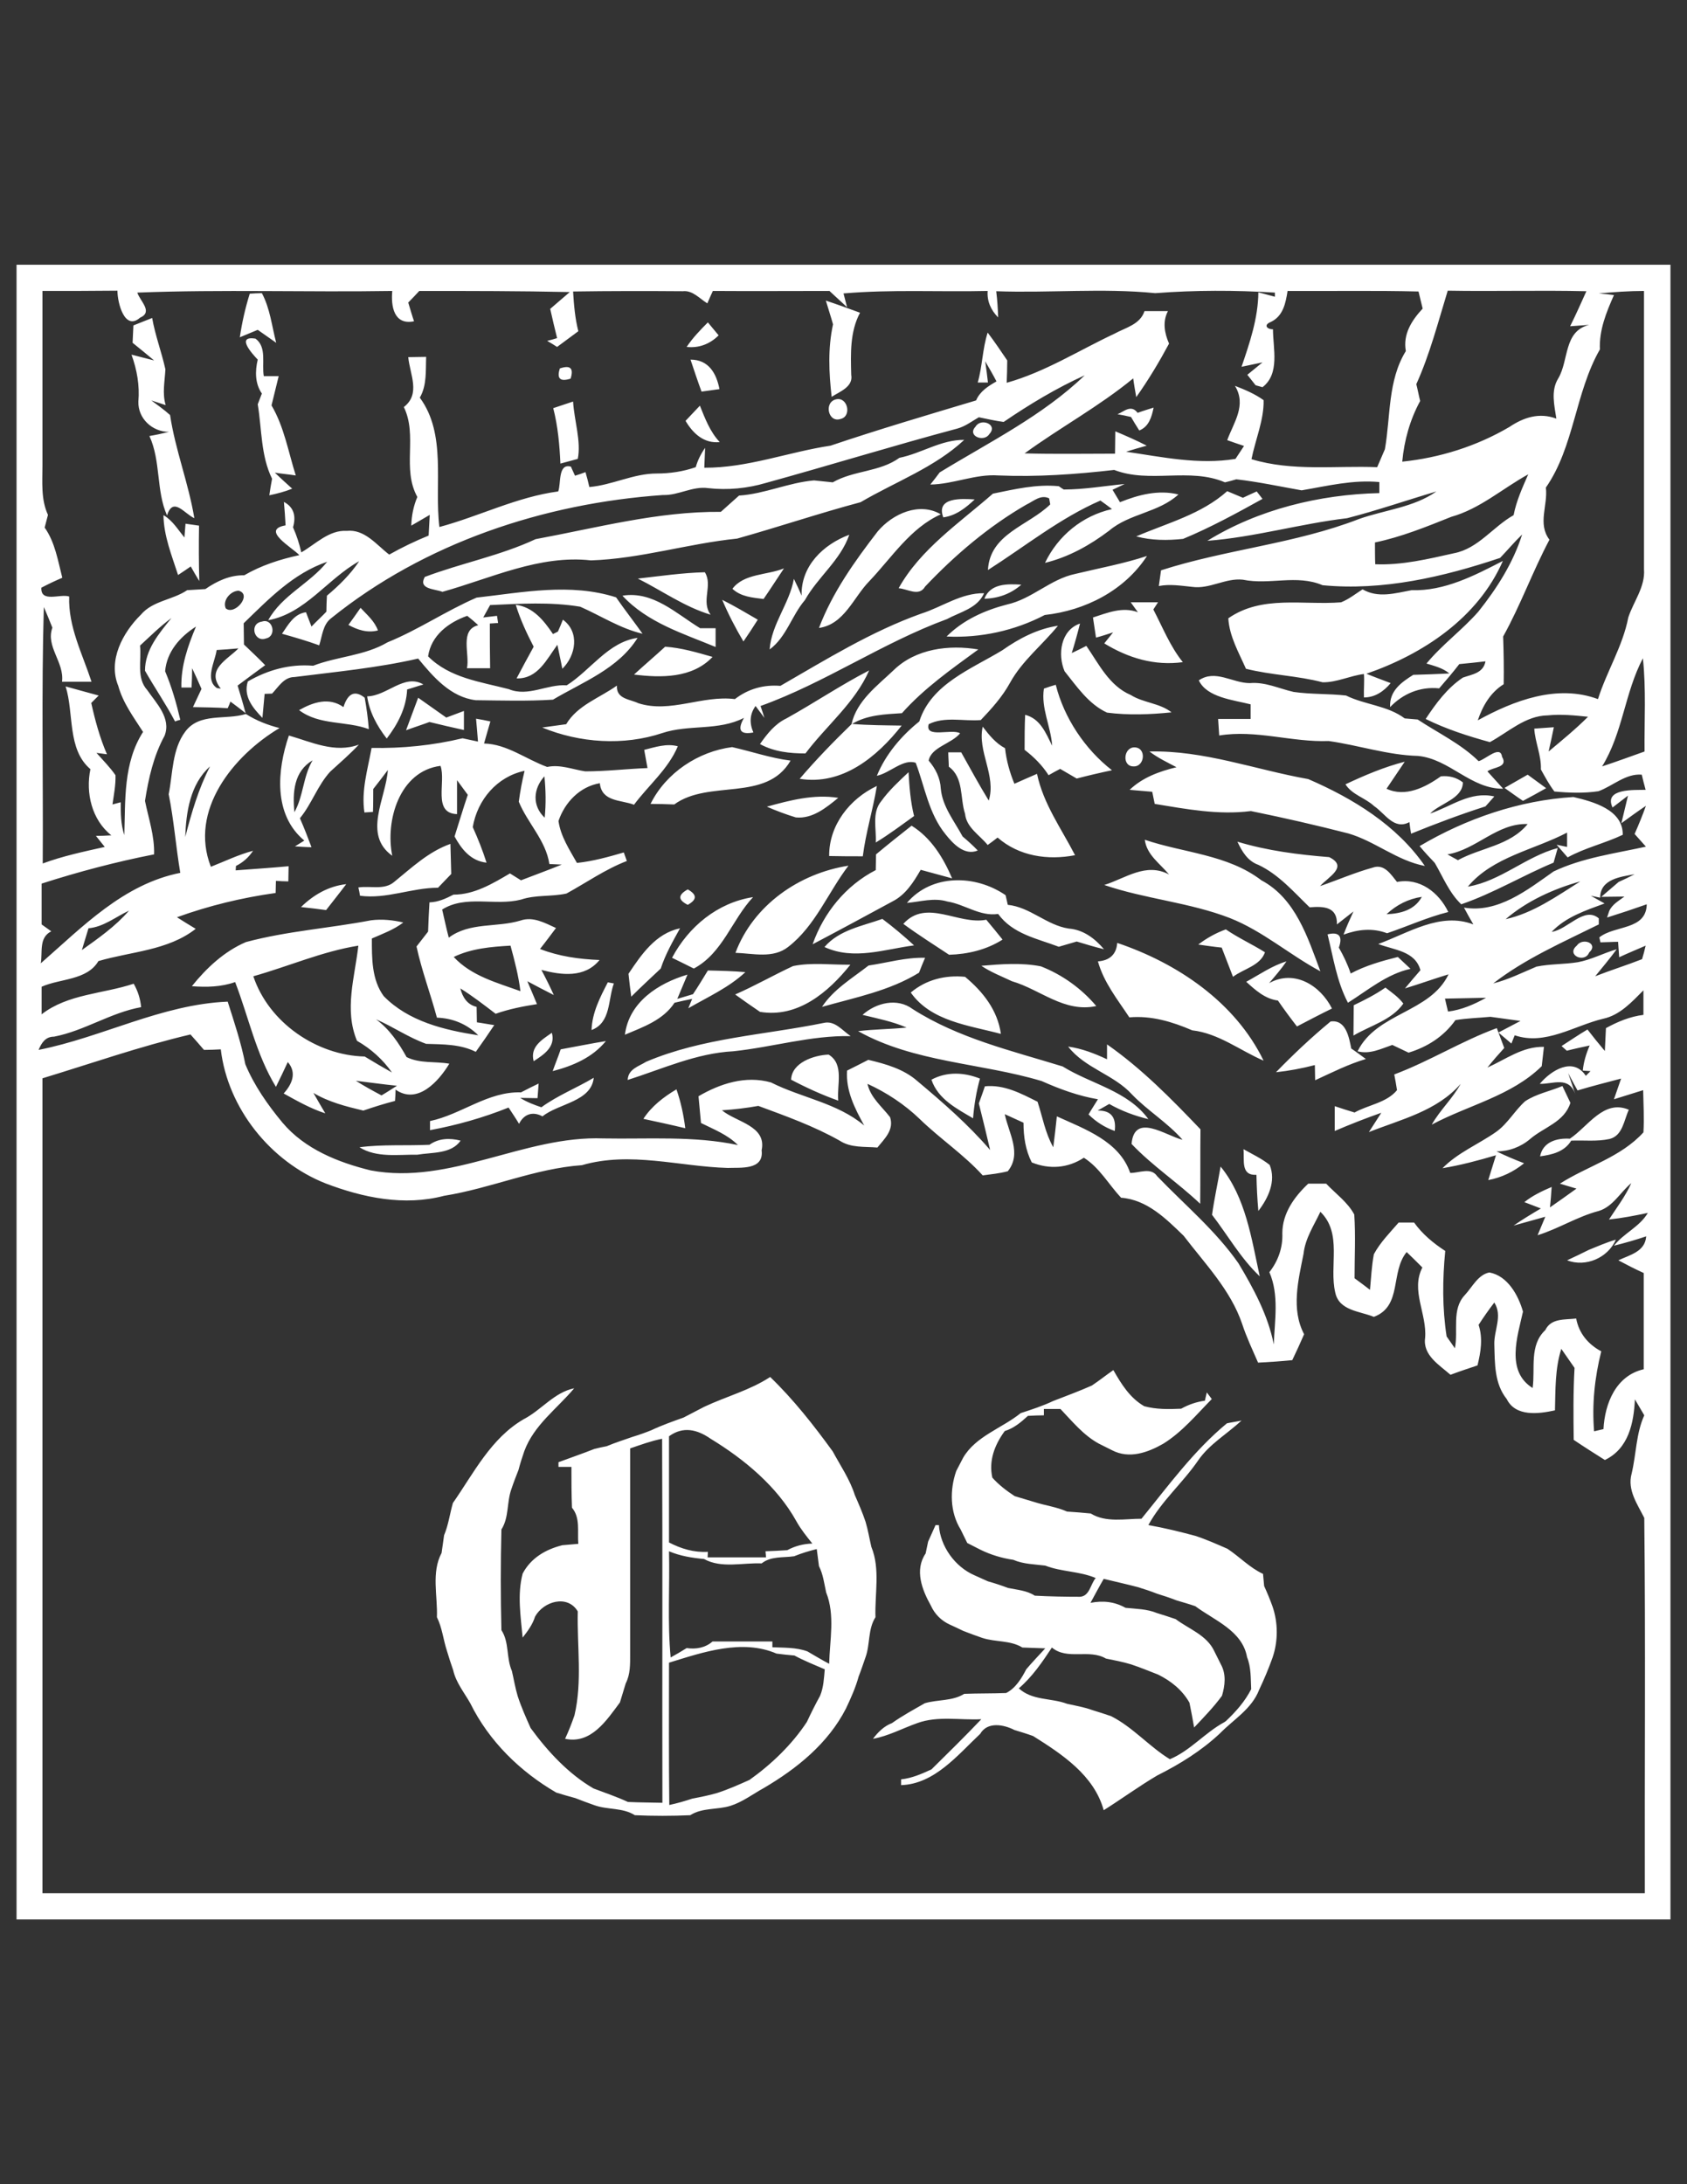 <?xml version="1.0" encoding="utf-8"?>
<!-- Generator: Adobe Illustrator 24.0.1, SVG Export Plug-In . SVG Version: 6.00 Build 0)  -->
<svg version="1.1" id="Layer_1" xmlns="http://www.w3.org/2000/svg" xmlns:xlink="http://www.w3.org/1999/xlink" x="0px" y="0px"
	 viewBox="0 0 612 792" style="enable-background:new 0 0 612 792;" xml:space="preserve">
<rect x="0" y="0" width="612" height="792" fill="#333333" stroke="none"/>
<style type="text/css">
	.st0{fill:#FFFFFF;}
</style>
<path class="st0" d="M6,96h600v600H6V96 M15.4,105.5c0,21.1,0,42.2,0,63.3c0,6-0.6,12.3,2,17.9c-0.3,1.1-0.9,3.4-1.2,4.6
	c3.8,5.4,4.8,12,6.4,18.2c-2.6,1.1-5.1,2.3-7.6,3.6c-0.3,5.6,6.9,2.1,10.1,3.2c-0.4,10.9,4.8,20.8,8.1,30.9c-3.6,0-7.1,0-10.7,0
	c0.9-7.1-6-12.7-3.5-19.6c-1-2.5-2-5-3.1-7.5c-0.9,31-0.2,62-0.4,93c7.3-2.7,14.9-4.3,22.5-6c-0.8-1-2.4-3-3.2-4
	c1.4,0,4.2-0.1,5.6-0.2c-7.1-5.6-9.4-15.4-7.6-24c-8.5-7.2-5.9-20.3-9-30c4,1.1,7.9,2.2,12,3.3c-0.7,0.7-2.1,2.1-2.7,2.7
	c1.4,6.3,3.1,12.6,5.7,18.6l-3.8-0.5c2.3,2.6,4.9,5.2,6.9,8.1c0.1,3.6-0.6,7.1-1.1,10.6c0.8-0.2,2.3-0.6,3-0.8c0,4,0,8,1.3,11.9
	c0.4-12.6-0.4-26.2,6.8-37.4c-3.4-5.3-7.3-10.5-9-16.7c-3.8-9.2,1.6-19.3,8.2-25.8c4.3-5.1,11.5-5.3,16.8-8.9
	c1.6-0.1,4.9-0.3,6.6-0.4c4.2-2.9,8.9-5.1,14.1-5c6.2-3.6,13-5.8,20-7.3c-2.6-2.8-14.2-9.2-5-10.8c-0.1-2.1-0.4-6.4-0.6-8.5
	c3.8,2,4.4,5.4,3.3,9.2c1.3,2.9,2.3,6,3,9.1c5.2-3,10.1-8.2,16.5-7.8c6.5-0.7,10.8,5.1,15.4,8.6c4.6-2.6,9.4-4.9,14.3-6.9
	c0.1-1.9,0.3-5.6,0.4-7.5c-1.7,1-5,2.9-6.7,3.9c0.1-3.6,0.8-7.1,2.2-10.4c-5.7-10.3,0.2-22.2-4.9-32.6c6.2-4.8,2.2-11.8,1.6-18.1
	c2.2,0,4.3-0.1,6.5-0.1c-0.2,5,0.3,10.3-2.3,14.8c9.8,13.3,5.2,31.3,7.1,46.9c14.5-3.9,28.1-10.9,43.1-12.9c1.1-2.7-0.2-10.3,4.6-9
	c0.4,0.8,1.1,2.5,1.5,3.3c1-0.3,2.8-0.9,3.8-1.3c0.4,1.3,1.1,4,1.4,5.4c8.3-0.7,16-4.9,24.4-4.9c4.8,0,9.6-0.7,14.2-2.3
	c0.7-2.5,1.9-4.9,3.4-7c-0.1,1.8-0.2,5.4-0.3,7.2c15.7,0.1,30.5-5.7,45.8-8c17.5-5.9,35.1-11.1,52.8-16.4c1.4-3.3,4.4-5.2,7.4-6.9
	c-1.3-2.5-2.7-4.9-4.1-7.3c0.3,1.9,0.8,5.8,1,7.7c-0.9,0-2.8,0-3.7,0c1.7-5.9,1.7-12.2,3.6-18.1c2.5,3.3,4.8,6.7,7.1,10.1
	c0,2-0.1,6.1-0.2,8.1c13.9-3.9,26.1-11.7,39.1-17.8c4-2.2,9.3-3.3,10.9-8.2c2.8,0,5.7,0,8.5,0c-2,3.8-1.3,7.9,0.4,11.8
	c-3.6,6.7-7.5,13.2-11.9,19.4c-0.3-1.7-0.9-5.1-1.1-6.8c-12.4,10.2-26.5,17.8-39.4,27.2c10.9,0.3,21.9,0.1,32.8,0.1
	c0-2,0.1-6.1,0.1-8.1c3.8,1.6,7.7,3.3,11.4,5.2c-1.9,0.5-5.6,1.6-7.5,2.2c13.1,1.9,26.3,4.8,39.7,2.6c0.8-1.2,2.3-3.5,3.1-4.7
	c-1.5-0.5-4.5-1.5-6.1-2.1c2.4-6.5,7.1-12.7,2.8-19.7c3.6,1.4,7.2,2.9,10.4,5.2c0.2,7-3,14.4-4.4,21.4c14.8,4.5,30.4,2.3,45.6,2.9
	c0.7-1.6,2.1-4.9,2.8-6.5c2.1-11.9,1-24.9,7.6-35.6c-1.1-6.1,2.1-11.1,6.1-15.4c-0.4-1.5-1.1-4.7-1.5-6.2
	c-15.8-0.4-31.7-0.1-47.5-0.2c-0.7,4.4-1.6,9.2-6.2,11.3c-2.5,1-1.4,2.6,0.9,2.6c0,6.9,2.6,16.1-3.8,21c-0.6-0.2-1.9-0.5-2.5-0.7
	l-3-3.8c1.4-1.1,4.1-3.4,5.5-4.5c-1.9,0.4-5.7,1.2-7.6,1.6c3-8.8,6-17.6,6.1-27c1.5,0.4,4.5,1.2,6,1.6l0-1.5
	c-14.5-0.9-29-0.9-43.4,0.2c-19.2-1.9-38.5,0-57.7-0.7c0.4,3.2,0.6,6.3,0.7,9.5c-2.6-2.6-4.1-5.9-3.8-9.6
	c-17.4,0.4-34.9-0.6-52.3,0.9l1.3,5c-1.6-1.5-4.8-4.4-6.4-5.9c-14.1,0-28.2,0.1-42.3,0c-0.5,1.1-1.5,3.3-2,4.5
	c-2.8-1.7-5.3-4.8-8.9-4.4c-13.3-0.1-26.5-0.1-39.8,0.1c0.3,4.9,0.7,9.7,1.9,14.4c-2.6,1.9-5.1,3.8-7.7,5.7
	c-0.9-0.6-2.7-1.7-3.6-2.2c0.9-0.2,2.7-0.7,3.6-1c-0.9-3.5-1.7-7.1-2.5-10.6c2.4-2.1,4.8-4.1,7.1-6.1c-18.2-0.4-36.4-0.4-54.6-0.4
	c-1.3,1.4-2.6,2.8-4,4.2c0.5,1.7,1.5,5.1,2.1,6.8c-7.4,1.5-8.4-5.6-7.9-11c-30.8,0.5-61.7-0.6-92.5,0.6c1.1,3.2,5.8,7,1,9.1
	c-5.6,4.9-8.2-5.4-8.2-9.8C33.4,105.5,24.4,105.5,15.4,105.5 M525.2,105.4c-3.5,11.4-6.5,23.1-11.4,33.9c0.4,1.5,1,4.6,1.4,6.1
	c-3.7,6.8-5.8,14.3-6.5,22c13.6-1.4,27-5.6,38.9-12.6c5.2-3.5,10.9-5.3,17-3c-0.7-4.8-2.1-10.1,0.7-14.6c3.9-6.6,1.9-17.1,11.2-19.4
	c-1.7,0.1-5.2,0.4-6.9,0.5c2.1-4.2,4-8.5,5.9-12.7C558.7,105.2,542,105.7,525.2,105.4 M580,106.4c1.4,0.1,4.1,0.4,5.5,0.6
	c-2.8,6.3-5.4,12.7-5.1,19.7c-9,15.7-9.3,35.3-19.6,50.1c0.8,6.4-3.1,13.1,1.3,18.9c-6.1,11.5-10.5,23.8-16.8,35.1
	c0.2,5.8,0.3,11.5,0.2,17.3c-4.8,3-7.6,7.8-9.4,13.1c13.1-7.2,28.8-13.2,43.6-7.7c3.2-10.1,9-19.2,11-29.6
	c1.9-5.8,6.2-11.1,5.7-17.5c0-33.7,0-67.3,0-100.9C591.1,105.5,585.5,105.9,580,106.4 M364.1,153c-3.1-0.4-6-1.1-9-1.7
	c-2.6,1.5-4.9,3.3-7.8,4.1c-23.2,6.2-46.2,13.3-69.4,19.7c-6.8,2-13.9,2.7-21,1.9c-5.7-0.8-10.8,2.7-16.4,2.5
	c-43.1,3-86.4,17.3-120.4,44.7c-3,2.3-3.2,6.4-4.3,9.8c-4.4-1.6-8.9-2.9-13.5-4.2c2.3-3.3,4.3-7.2,8.7-7.8c0.5,1.3,1.5,3.9,2,5.2
	c1.3-1.4,4.1-4,5.4-5.4c0-1.5,0.1-4.3,0.2-5.8c4.4-3.7,8.5-7.7,11.7-12.5c-11.5,6.4-19.5,18.9-33,21.4c5-9.1,15-13.2,21.4-21.2
	c-12.3,4.2-21.2,13.5-30.3,22.3c0,2.6,0.1,5.1,0.1,7.7c2.6,2.5,5.2,4.9,7.7,7.5c-3.4,2.5-6.7,4.9-10,7.4c1,3.3,2,6.6,2.9,10
	c-1.4-1.1-4.1-3.2-5.5-4.2c-0.2,0.6-0.7,1.8-1,2.4c-4.2-0.3-8.4-0.3-12.6-0.4c1-2.2,2.1-4.4,3.1-6.6c-1.1-2.5-2.2-5-3.4-7.5
	c0,1.8-0.1,5.3-0.2,7l-3.7,0c-0.2-7.7,2.3-15,5.3-22.1c-5.8,3.7-10.6,9.1-11.2,16.2c2.4,5.7,4.1,11.6,5.5,17.6
	c-0.5,0.1-1.4,0.4-1.9,0.6c-3.3-6.3-7.4-12.2-10.9-18.4c0-7.6,5.1-13.5,9.6-19.1c-4.1,3-7.7,6.6-11.4,10c0.6,5.3-1.4,11.7,2.6,16.1
	c3.3,4.8,8.8,10.2,6.3,16.6c-4,7.3-5.8,15.4-7.1,23.6c1.3,6.4,3.5,12.7,3.3,19.4c-13.8,2.7-27.4,6.3-40.8,10.6c0,4.9,0,9.9,0,14.8
	c0.9,0.6,2.6,1.9,3.5,2.5c-4.6,2.3-3.1,7.6-3.8,11.6c15.2-13.3,30-28.7,50.6-32.8c-1.6-9.5-2.3-19.1-4.2-28.5
	c1.5-7.5,1.2-16.3,6-22.7c5.2-7,14.6-4.1,22-6.4c3.8,2.4,7.9,4,12.2,5.1c-16.8,10-32.9,29.9-24.9,50.3c5.1-2,10-4.4,15.3-5.8
	c-1.6,2.4-3.6,4.2-6.2,5.5l-0.1,1.6c6.4-0.5,12.8-0.9,19.2-1.5l-0.1,5.5c-1.1,0-3.4-0.1-4.5-0.2c0,1.1-0.1,3.3-0.1,4.4
	c-12.2,1.7-24.2,4.6-35.8,8.8c1.7,1.1,5.1,3.2,6.8,4.2c-10.1,7.9-23.4,8.2-35.3,11.7c-4.1,7-13.9,6.3-20.6,9.3c0,3.3,0,6.7,0,10
	c9.5-7.4,22.3-7.4,33.4-11.1c1.5,2.6,2.4,5.4,2.7,8.5c-11.1,2-20.6,8.6-31.6,10.7c-3.1,0-4.5,2.2-5.6,4.8
	c23.2-4.6,44.6-16.5,68.6-17.5c2.4,7.5,4.9,15,6.4,22.7c3.2,7.7,8.1,14.7,13.5,21.2c8.1,9.6,20.2,14.4,32,17.3
	c29,5.4,55.6-12.7,84.4-11.6c16.3,0.3,32.7-1,48.8,2.4c-3.8-3.8-8.8-5.7-13.4-8c-0.3-3.3-0.6-6.5-0.9-9.7c7.9-4.6,17.1-7.6,26.3-5
	c11.1,5.6,24,7.4,33.8,15.6c-3.4-6.2-6.7-12.6-6.2-19.9c2.6-1.3,5.2-2.6,7.7-3.9c6.3,1.5,12.8,3.3,17.8,7.7
	c9.3,7.8,18.5,15.8,26.4,25c-1.3-5.6-2.7-11.3-4.1-16.9c0.6-1.6,1.7-4.7,2.2-6.2c7-0.7,13.1,2.6,19.1,5.6c1.8,5.5,2.8,11.4,5.7,16.5
	c0.5-3.7,0.9-7.5,1.3-11.2c10.1,4.6,22.7,9,26.6,20.5c3.2,0.1,7.5-2.2,9.8,1.2c10,10.4,21.2,19.7,29.5,31.6
	c5.5,9.2,10.7,18.8,12.8,29.4c0.3-8.7,2-17.9-1.6-26.2c3.2-4.1,4.9-8.9,4.7-14.1c0-7.2,4.3-13.2,9.4-18c1.6,0,4.9,0,6.5,0
	c3.4,3.6,7.8,6.7,10.2,11.2c0.5,7.7,0.1,15.4,0.1,23.1c1.9,1.4,3.8,2.8,5.6,4.2c0.4-4.3,0.6-8.6,1.4-12.9c2.3-4.3,5.8-7.8,9-11.5
	c1.4,0,4.2,0,5.6,0c3,4.2,7,7.5,11.3,10.3c-1,10.3-1.1,20.7,0.5,31c0.8,1.1,2.2,3.2,3,4.3c1.3-6.4-1.3-14.1,3.6-19.3
	c2.7-2.9,4.8-7.4,8.9-8.2c6.6,1.2,10.5,8.2,12.2,14.2c-2,9-6.3,21.6,3.5,27.7c1-7.1-1.3-15.5,4.6-21c2.1-4.4,7.1-3.7,11.2-4.2
	c1,5.4,4.4,9.4,9.1,11.9c-2.4,9.5-3.4,19.2-2.6,29c0.8-0.2,2.6-0.6,3.4-0.8c0.5-9.3,4.5-19.4,14.6-21.7c0-11.6,0-23.2,0-34.9
	c-3.1-1.4-6.2-3-9.2-4.6c4.2-2,9.7-3.1,10.1-8.7c-3.8,1.3-7.7,2.4-11.7,3.4c3.5-4.5,9.3-6.8,12.3-11.9c-4.7,1-9.4,1.9-14.1,2.4
	c2.8-4.3,6-8.5,8.1-13.2c-4,3.3-6.6,8.5-11.8,10.1c-7.7,2-14.5,6.4-22.2,8.8c0.7-1.7,2.1-5,2.8-6.7c-2.9,0.8-8.6,2.4-11.5,3.2
	c3.2-2.2,6.5-4.2,9.9-6.2c-1.5-0.6-4.5-1.7-6-2.3c3-2.4,6.4-4,9.9-5.5c-0.1,1.9-0.4,5.6-0.6,7.4c3.2-2.2,6.4-4.5,9.6-6.8
	c-1.5-0.4-4.5-1.4-6-1.8c10-6.4,22-9.5,30.3-18.6c0.3-5.1,0-10.2-0.1-15.3c-3.5,1.1-7.1,2.2-10.6,3.3c0.9-2.5,1.7-5,2.6-7.5
	c-5.3,1.4-10.5,2.7-15.8,4.3c-1.2-2.1-2.3-4.2-3.4-6.3l2.7,8c-2.3-7.2-8.3-3.9-13-4.1c4.1-4.9,12.1-9.9,16.7-2.9
	c0.4-0.4,1.3-1.3,1.7-1.7l-2.8-0.2c0.3-3.1,1.2-6.1,2.5-9.1c-2.8,0.6-5.6,1.2-8.3,1.9c-0.5-0.4-1.4-1.3-1.9-1.7c3.1-2,6.2-4.1,9.4-6
	c2,2.6,4.1,5.2,6.3,7.8c0.1-2.1,0.3-6.2,0.4-8.3c4.2-2.3,8.7-4.2,13.6-4.8c0-3,0-5.9,0-8.9c-4.2,4.2-8.5,9-14.6,10.3
	c-10.5,2.5-21,9.8-32.1,6l-1.2,3c-1.2-1-3.5-3-4.7-4c2.6-1.4,5.4-2.8,8-4.2c-3.6-0.5-7.2-1-10.9-1.5c-4.2,0.4-8.5,0.5-12.7,1.2
	c-4.2,5.9-10.1,9.7-17,11.8c-1.5-0.7-4.4-2.1-5.9-2.8c-4.1,1.4-8.2,3.5-12.6,2.3c7-14.1,26.3-13.9,33-27.9
	c-5.3,1.6-10.5,3.5-15.8,5.1c1.8-2.2,3.7-4.4,5.6-6.6c-1.9-7-9.6-7.3-15.3-9.5c11-4,22.5-11.7,34.5-7.1c-0.9-1.5-2.6-4.6-3.4-6.1
	c12.3,2.1,23-6.4,32.5-13.1c10.5-5,22.2-6.5,33.5-9c-1-1.1-3.1-3.5-4.1-4.6c1.5-3.4,2.9-6.8,4.1-10.2c-3,2-6,4.2-8.9,6.3
	c0.6-2.5,1.8-7.5,2.4-10c-1.4,1.1-4.2,3.2-5.6,4.3c-3.3-7,7.9-6.3,12-6.4c-0.4-1.4-1.1-4.1-1.4-5.5c-5.8-0.5-10.5,4.1-15.7,6
	c-5.3,0.8-10.7,0.6-16,0.1c-1.9-2.5-3.4-5.3-4.9-8c0.2-5.1-2.1-9.8-2.4-14.8c1.8-0.1,5.3-0.4,7.1-0.5c-0.6,2.9-1.2,5.8-1.9,8.8
	c4.9-4.1,9.8-8.1,14.3-12.6c-4.9-0.5-9.8-1-14.6-0.5c-8.1,0.1-14.2,6-21,9.7c-8-2.2-15.8-4.7-23.3-8.4c3.7-5.6,7.8-11.2,13.5-15
	c3.4-1.2,7.4-1.6,8.2-5.9c-3.2,0.4-6.4,0.7-9.5,1c-2.3,3-4.8,5.9-7.3,8.8c-6.9-0.7-13.1,1.9-17.8,6.8c-0.3-5.9,4.1-9,8.4-11.7
	c4.4-0.1,8.7-0.3,13.1-0.5c-2.4-2-5.4-2.7-8.3-3.6c5.6-6.8,12.9-12.1,18.8-18.8c6.7-8.4,12.6-17.6,15.9-28c-2.8,2.7-5.3,5.7-8,8.5
	c-20.6,6.9-42.5,12-64.4,9.9c-9.4-4-19.2,0-28.9-2c-6.3-0.7-12.1,3.5-18.4,2.6c-4-0.4-8.1-1.1-12.1-0.3c0.2-1.4,0.6-4.2,0.8-5.7
	c23.6-7.6,48.6-9.6,71.8-18.6c9.3-3.3,19.9-4.2,28.1-10c-10.8,3.2-21.5,6.9-32.4,9.7c-17,2-33.6,6.9-50.7,8.2
	c18.5-11.4,40.7-16.8,62.4-17.3v-4c-9.6-0.9-18.8,1.4-28.2,3c-7.9-1.4-15.8-3.1-23.7-4c-1,0.3-3.1,0.9-4.1,1.1
	c-12.9-5.5-27.3,0.5-40.2-4.5c-13.9,1.6-27.9,2.6-42,2c-8.4-0.6-16.3,3.2-24.7,3.3c0.9-1.1,2.6-3.3,3.4-4.4
	c18-11,37.3-20.5,52.6-35.2C383.3,140.7,373.5,146.6,364.1,153 M526.5,187.4c-9,3.6-18.1,7.3-27.7,9.3c0,2,0,5.9,0.1,7.9
	c9.7,0.4,19.2-1.9,28.6-4c8.8-1.7,14.1-9.6,21.6-13.8c1-5.2,3.2-10,5.3-14.8C545.1,177.1,536.9,184.5,526.5,187.4 M86.6,214.2
	c-2.9,0-6,3.5-4.7,6.4C85.1,223.3,91.6,215.6,86.6,214.2 M78.6,235.7c-0.6,4.3-4.4,10.7,0.1,13.8l1.4,0.2c-5.6-7,2.6-10.6,6.4-14.6
	C84.6,235.3,80.6,235.6,78.6,235.7 M596,238.7c-6.6,12.5-7.3,27.1-14.8,39.2c5.2-1.7,10.3-3.6,15.4-5.4
	C596.5,261.2,597.2,249.9,596,238.7 M67.2,303.5c2.3-8.8,4.8-17.5,9-25.6C69,284.3,67.5,294.5,67.2,303.5 M580.5,325.5l-3.4-0.7
	c1.7,0.9,3.3,1.9,5,2.8c-6.8,2.5-14.1,4.9-19.2,10.3c5.8-0.8,11.8-9.4,17.1-4.9c0,0.5,0,1.6,0,2.2c-13.1,6.5-26.7,12.4-38.3,21.4
	c5.5-1.4,10.5-3.9,15.7-6.1c4.9-1,10-0.8,15-1.6c4.9-0.9,9.3-3.3,14.1-4.7c-2.5,3.4-5.2,6.6-7.8,9.8c5.6-2.2,11.4-4,17-6.2
	c0.5-1.6,0.9-3.2,1.3-4.9c-3.2,1.4-6.4,2.7-9.6,4.2c-0.1-1.4-0.3-4.2-0.4-5.6c-1.6,0-4.9,0.2-6.4,0.2c-0.1-0.4-0.3-1.4-0.4-1.8
	c5.6-4.5,17-2.5,17.2-12c-4.8,1.7-9.6,3.3-14.4,4.8l0.8-2.4c1.1-2.4,3.5-3.7,5.5-5.2l-8.4,0.1c1.6-1.4,4.8-4.1,6.3-5.4
	c2-0.9,3.9-1.8,5.8-2.8C588.1,317.9,580.5,318.7,580.5,325.5 M546.2,333.3c10-2.2,18.5-8.3,27.1-13.7
	C563.6,322.3,553.9,326.7,546.2,333.3 M32.1,336.6c-0.8,2.6-1.6,5.3-2.4,7.9c6-4.3,12.2-8.6,17.1-14.3
	C41.9,332.5,37.6,336.1,32.1,336.6 M524.2,362.1c0.3,1.2,0.8,3.6,1.1,4.7c4.9-0.6,9.5-2.6,13.8-5C534.1,361.9,529.1,362,524.2,362.1
	 M15.4,391c0,98.5,0,197,0,295.5c193.8,0,387.5,0,581.3,0c-0.1-45.4,0.3-90.7-0.2-136.1c-2.5-5-6.2-10.1-4.6-16
	c1.7-7.1,1.6-14.6,4.6-21.2c-1.1-1.9-2.3-3.9-3.4-5.8c-0.4,8.6-2.3,17.9-10.9,22c-3.8-2.4-7.6-4.8-11.3-7.3
	c-0.1-8.7-0.2-17.4,0.3-26.1c-1.6-2.3-3.2-4.6-4.8-6.9c-2.3,7.2-2.1,14.8-2.3,22.3c-5.9,1.3-14.3,2.4-17.5-4.1
	c-4.5-5.6-4.3-12.9-4.5-19.7c-0.2-5.2,3.1-10.4,0-15.3c-2,2.6-3.9,5.3-5.7,8.1c1.6,4.9,0.8,9.8-0.4,14.7c-3.3,1.1-6.6,2.2-9.8,3.4
	c-4.1-3.6-10.1-7.1-9.2-13.4c0.7-8.7-5.3-17.2-1-25.5c-1.9-1.9-3.8-3.8-5.7-5.6c-6,7.3-1.5,19.6-11.9,23.5c-5.1-2.1-12.6-2.2-14-8.8
	c-2.3-9.7,2.7-21.4-5.4-29.3c-2.3,4.9-5.5,9.6-6.1,15.2c-1.9,9.6-4.6,20.1,0.2,29.2c-1.4,3.2-2.8,6.3-4.3,9.4
	c-4.1,0.4-8.3,0.7-12.4,0.9c-2-4.6-4.2-9.2-5.8-14.1c-4.2-12.3-13.5-21.8-21.2-31.9c-6.4-6.2-13.3-13.1-22.7-13.8
	c-4.5-4.8-7.8-10.9-13.5-14.5c-5.8,3.8-12.5,4.3-18.9,1.7c-2.3-4.5-3-9.4-3-14.4c-2.3-1-4.5-2.1-6.8-3.1c1.4,6.8,6.3,14.3,1.1,20.7
	c-3,0.8-6.1,1.1-9.1,1.5c-6.9-7.6-15.5-13.3-22.8-20.4c-5.5-5.3-12-9.6-19-12.8c1.1,5,5.2,8.2,8.2,12.1c1.5,4.6-2,7.8-4.6,11
	c-4.6-0.4-9.6,0.2-13.7-2.5c-9.4-5.3-19.5-8.9-29.5-12.6c-4.4,0.8-8.8,1.3-13.2,1.6c5.2,4.3,16.3,5.6,14.4,14.5
	c0.9,7.3-7.7,6.2-12.3,6.4c-17.6-0.5-35.3-6.1-52.9-1c-17.1,1.2-33,8.4-50,11.1c-14.4,3.8-29.4,0.7-43-4.5
	c-20-7.9-35.5-27.3-38-48.6c-1.5,0.1-4.5,0.2-6.1,0.2c-1.6-1.9-3.3-3.8-4.9-5.6C50.8,379.4,33.2,385.6,15.4,391 M90.6,106.5
	c1.1-0.1,3.3-0.2,4.4-0.2c3,5.6,3.6,11.9,5.2,18c-1.7-1.2-5-3.5-6.7-4.7c-2.2,0.9-4.3,1.8-6.5,2.7C87.8,116.9,89,111.6,90.6,106.5
	 M299.6,109c4.2,1.4,8.3,2.9,12.4,4.4c-3.7,6.9-3.4,14.9-3.2,22.5c0.8,4.4-4.2,6.1-7.1,8c-1-8.8-1.4-17.6,0.5-26.3
	C301.6,115.4,300.2,111.1,299.6,109 M48.4,118c1.7-0.7,5.1-2,6.8-2.7c1.1,6.3,3.4,12.3,4.8,18.6c-0.2,4.3-1.2,8.7,0.1,13
	c-1.3-0.4-3.9-1.3-5.2-1.7c2.3,1.7,4.7,3.4,6.8,5.3c1.9,12.7,6.7,24.7,8.8,37.4c-3.6-1.6-7.7-8-9.9-1c-4-8.9-2.2-19.7-6.4-28.8
	c2.4-0.4,4.7-0.9,7.1-1.5c-6.1,0-11.3-4.9-11.1-11c0.5-5.8-0.5-11.5-2.5-17c2.7,0.7,5.4,1.4,8.2,2.1c-2.6-2.2-5.2-4.3-7.8-6.4
	C48.2,122.6,48.3,119.5,48.4,118 M249.1,125.8c2.2-3.3,4.9-6.1,7.7-8.9c1.3,1.6,2.6,3.1,3.9,4.7
	C257.6,124.7,253.6,126.3,249.1,125.8 M93.5,130.4c-1.8-1.9-8.2-8.8-0.8-7.6c4.2,3.1,2.2,9.1,3,13.6c1.4,0,4,0,5.4,0
	c-0.9,3.5-1.7,7.1-2.6,10.6c4.6,7.8,6.1,16.9,8.8,25.4c-1.9-0.3-5.7-0.7-7.6-1c1.6,1.5,4.7,4.4,6.3,5.8c-2.7,1.1-5.5,1.8-8.3,2.4
	c0.2-1.5,0.7-4.5,1-6c-4.1-8.3-3.7-18-5.2-27c0.4-1,1.1-2.9,1.5-3.9C92.5,139.1,92.5,134.6,93.5,130.4 M250.5,130.4
	c6.6,0,9.4,5,10.5,10.7c-1.6,0.2-4.9,0.7-6.5,0.9C253.1,138.2,251.8,134.3,250.5,130.4 M203.1,133.6c3.8-1.3,5.1-0.1,3.9,3.7
	C203.2,138.5,201.9,137.3,203.1,133.6 M200.7,148c2.4-0.8,4.8-1.6,7.2-2.4c0.4,6.8,3,14.5,1.7,20.8c-1.6,0.4-4.7,1.3-6.3,1.7
	C203,161.4,202.4,154.6,200.7,148 M305,151.9c-4.6,1.6-6.2-6.1-1.7-7.1C307.5,143.8,309.1,150.9,305,151.9 M248.7,152.6
	c1.7-1.8,3.5-3.7,5.2-5.5c1.9,4.7,3.7,9.5,7.2,13.2C255.4,160.9,251.4,157.2,248.7,152.6 M405.4,150.2c2.3-0.9,4.9-3.7,7.3-0.5
	c1.9-0.7,3.9-1.3,5.8-1.9c-0.7,3.4-1.7,6.9-5.2,8.3c-0.8-1.2-2.3-3.7-3-4.9C409.1,150.9,406.7,150.4,405.4,150.2 M353.9,154.7
	c1.9-3.3,8.3-0.8,5,2.7C357,160.5,350.7,158.1,353.9,154.7 M326.3,166c8-1.6,15.1-6.6,23.5-6.5c-10.7,10-25,15.2-37.6,22.6
	c-15,4-29.8,9-44.8,13.2c-17.8,1.8-35,7.3-53,7.9c-18.7-2.1-36.3,6.5-53.9,11.4c-2.8-1.1-8.9-0.9-6.4-5.4c13.2-5,27.4-7.7,40.2-13.7
	c22.2-4.1,44.4-10.1,67.2-9.9c2.2-2,4.4-3.9,6.6-5.9c9.3-0.6,17.9-4.7,27.2-5.5c2.3,0.2,4.5,0.5,6.8,0.7
	C309.8,170.5,319.1,171.2,326.3,166 M360.2,179c7.9-1.6,15.7-3.5,23.9-2.7c0.4,0.3,1.3,0.9,1.8,1.2c7.4,0,14.8-1.3,22.1-2l-4.4,2.1
	c0.9,1.5,1.8,3,2.7,4.5c6.7-2.7,14-4.6,21.2-2.8c-7.2,6.6-17.8,6.9-25.1,13.1c-7,5.3-14.7,9.6-23.3,11.7
	c4.7-9.8,13.5-17.1,24.3-19.5c-1.4-1.1-2.8-2.1-4.2-3.1c-14.7,6.4-27.3,16.6-40.8,25.2c0.7-13.2,14.6-16,22.6-23.8
	c-0.1-0.6-0.3-1.7-0.4-2.2c-3.1-1.5-5.7,1.1-8.3,2.3c-13.7,7.9-25.9,18.3-36.7,29.7c-2.2,3.8-6.4,0.8-9.6,0.6
	C333.9,199.1,348.1,189.6,360.2,179 M445.2,178.1c1.9,0.8,3.8,1.6,5.7,2.4c1.2-0.6,3.7-1.7,5-2.3c0.5,0.7,1.6,2,2.1,2.7
	c-9.4,5.2-18.9,10.4-28.8,14.5c-5.6,0.6-11.5,0.6-17-0.9C423.6,189.6,435.8,186.5,445.2,178.1 M342.2,187.6
	c-2.8-7.4,6.8-6.8,11.4-6.5C350.4,184.1,346.8,187,342.2,187.6 M318.4,192.7c5.4-6.4,15.1-10.8,22.9-6.2
	c-11,4.9-17.8,15.7-25.9,24.2c-5.8,5.9-9.1,15.7-18.3,17C302,214.8,310,203.6,318.4,192.7 M59.3,186.8c3.3,1.9,5.3,5.3,7.6,8.1
	c0.1-1.2,0.3-3.7,0.4-5c1.2,0.2,3.7,0.5,4.9,0.7c-0.1,6.7-0.1,13.4,0.1,20.1c-1.1-1.8-2.1-3.5-3.1-5.3c-1.1,0.8-3.4,2.3-4.6,3.1
	C62.3,201.4,59.4,194.3,59.3,186.8 M290.8,216c-0.3-10.8,7.9-18.6,17.3-22.1c-3.2,9.3-11.4,15.3-16.1,23.7
	c-4.8,5.6-6.7,13.4-12.8,17.9c0.7-9.3,7.2-16.6,8.8-25.6C288.8,211.5,290.2,214.5,290.8,216 M390.1,208.1c8.7-2.1,17.5-3.7,26-6.5
	c-8.2,12.6-22.5,19.8-37.1,21.4c-10.9,5.7-23.3,8.4-35.6,7.8c6-6,13.8-9.5,21.9-11.6C374.4,217.2,381,210,390.1,208.1 M265.7,213.5
	c4.2-5.6,12.6-4.9,18.7-7.4c-2.5,3.7-4.9,7.5-7.4,11.1C273,216.7,268.8,216.4,265.7,213.5 M512.1,214c11.9,0.4,22.8-5.3,33.1-10.6
	c-9,20.6-28.9,33.8-49.5,40.9c2.9,1.2,5.9,2.3,8.8,3.4c-2.5,3-5.7,5.2-9.7,5.2c-0.1-2.9,0.2-5.7,0-8.5c-5,0.6-9.9,3.1-15,3
	c-9.1-2.4-18.7-2.6-27.8-4.9c-2.6-5.9-6-11.7-6.4-18.3c12.2-8.5,27.1-4.7,40.9-5.8c2.8-1.1,5.3-3.1,7.8-4.7
	C500,217,506.1,215.1,512.1,214 M231.4,209.8c8.1-0.9,16.1-2.1,24.3-2.3c3,4.8-1.5,10.5,2.1,15.4C248.2,220,240.2,214.2,231.4,209.8
	 M357.1,217.1c2.2-5.6,8.4-5.4,13.4-5.1C366.8,215.3,362.1,217,357.1,217.1 M172.9,216.7c16.8-1.9,34-5.4,50.6-0.1
	c3.1,4.5,6.5,8.8,9.6,13.2c-8.1-1.9-15.1-6.5-22.6-9.8c-10.8-1.8-21.8-1.1-32.7-0.6c-0.6,1.1-1.9,3.4-2.5,4.5l5-0.6
	c0.1,0.6,0.3,1.9,0.4,2.6l-3,0.2c0,5.4,0,10.8,0.1,16.2c-2.8,0-5.6,0-8.4,0c1.1-5.1-2.8-13.9,4.1-15.6c-1.3-1.2-2.6-2.3-4-3.4
	c-6.8,2.4-13.1,7.1-14.2,14.7c7.9,7.9,19,9.2,29.3,11.9c7,2.9,13.9-1.9,21-1.4c8.7-5.5,15-15.7,25.7-17.2c-7,11.2-19.9,16-30.7,22.4
	c-9.3,0.6-18.7,0.3-28,0.2c-9.1-1.1-15.4-8.4-20.9-15.1c-14.8,3.4-29.9,4.8-44.9,6.7c-3.8,0-5.8,3.6-8.1,6c-0.7,0-2,0.1-2.7,0.1
	c-0.2,2.2-0.6,6.5-0.8,8.7c-3.5-3.6-7-7.8-5.3-13.2c7.3-4.2,15.2-6.4,23.7-5.7c8.8-3.4,18.7-3.6,27-8.5
	C151.7,228.4,161.8,221.5,172.9,216.7 M225.8,216c11.1-1.8,19.5,6.5,28.2,11.8c1.4,0,4.2,0,5.6,0c0,1.7,0,5.1,0,6.8
	C247.8,229.7,234.9,225.8,225.8,216 M334.2,222.5c7.6-2.4,14.4-7.5,22.8-7.4c-2.4,5.5-8.7,6.8-13.5,9.4
	c-23.4,8.6-44.2,23.1-67.6,31.5c0.4,1.1,1.1,3.3,1.4,4.3c-0.8-1.1-2.4-3.2-3.2-4.3c-2.1,2.9-2.3,6.1-0.8,9.6
	c-4.2,0.8-6.2-0.4-3.4-5.3c-9.3,4.8-19.9,2.3-29.6,5.5c-14.1,4.7-30,3.6-43.6-2c2.2-0.3,6.6-0.9,8.7-1.2c4.1-6.9,12.1-9.5,18.4-14
	c-0.3,4.9,4.7,4.9,7.8,6.4c11.6,3.7,23.2-3,35-1.5c4.8-3.7,10.4-5.3,16.5-4.8C299.6,239.2,316,229,334.2,222.5 M262,217.5
	c4.4,2.2,8.6,4.7,12.9,7.2c-1.7,2.7-3.4,5.3-5.2,7.9C266.8,227.7,264.2,222.7,262,217.5 M410.2,218.4c3.3,0,6.6,0,9.9,0
	c-0.4,0.7-1.3,1.9-1.7,2.6c3.4,6.5,6.1,13.4,10.7,19.1c-10.3,1.4-19.8-1.5-28.5-6.8c0.8-1,2.4-3,3.2-4c-1.5,0.5-4.6,1.5-6.2,1.9
	c-0.4-2.4-0.7-4.9-1.1-7.3c5.3-1.7,10.7-4,16.3-1.9L410.2,218.4 M130.8,220.4c2.3,2.5,5.1,4.8,6.3,8.2c-3.8,1-7.4-0.2-10.7-2
	C127.5,225.1,129.7,222,130.8,220.4 M187.1,219.3c6.3,0.8,10.2,5.7,13.5,10.6c0.5-0.2,1.4-0.7,1.8-0.9c0.5-1.1,1.4-3.2,1.8-4.3
	c6.2,4.5,4.7,13-0.2,17.8c-0.4-2.2-1.4-6.6-1.8-8.7c-3.9,5.3-7.1,12.4-14.8,12.2c2-3.8,4.1-7.7,6.2-11.5
	C191,229.5,188.7,224.5,187.1,219.3 M95,225.4c4-1.4,5.5,5.3,1.5,6.1C92.2,233.1,90.3,226.1,95,225.4 M363.6,235.8
	c6.1-4.3,12.8-7.8,20.2-8.9c-5.7,7-13,12.7-17.4,20.7c-2.8,5.1-6.7,9.4-10.6,13.5c-6.3,0.5-13.1-1.4-18.9,1.5
	c-1.5,5.3,8.4,1.5,11.4,3.3c-3.1,3.8-10.5,5-11.4,9.9c2.5,2.9,4.2,6.3,4.4,10.2c0.6,6.5,4.9,11.7,7.9,17.3c1.9,1.6,3.8,3.3,5.5,5.1
	c-4.8,2-9-2.5-11.7-5.9c-6.1-7.5-7.5-17.2-10.8-25.9c-4.5-1.6-9.5,3.8-14.1,4.7c3.2-7.8,8.9-14.5,15.4-19.7
	C337.8,248,352.4,242.6,363.6,235.8 M386.2,243.4c-2.6-6.1-1.4-14.9,5.6-17.3c-0.9,3.6-1.9,7.2-3,10.7c1.3-0.6,4-1.9,5.3-2.6
	c4.5,6.5,8.3,14.5,16.1,17.8c4.6,2.9,10.5,2.9,14.8,6.3c-7.7,0.8-15.7,1.1-23.4,0.1C394.9,255.3,390.7,249,386.2,243.4 M241.3,234.5
	c5.9,0.4,11.6,2.1,17.2,3.7c-7.4,7.8-18.7,7.6-28.5,6.4C233.7,241.2,237.6,237.9,241.3,234.5 M324.2,243c8-7.8,20.1-9.3,30.7-7.5
	c-9.7,7.1-19.6,14-27.7,23.1c-6.2,0.4-12.6,0.6-18.1,3.9c6,0.5,12,0.5,18,0.6c-8.9,11.3-21.5,21.8-37,19.3
	c5.9-6.9,12.3-13.5,18.8-19.8C310.8,254.1,318.2,248.7,324.2,243 M285.3,260.5c10.1-5.6,19.7-12.1,30-17.4
	c-5.1,11.7-15.5,20-23.1,30.1c-5.7,0-11.4-0.6-16.5-3.4C278.3,266.1,281.1,262.5,285.3,260.5 M133.2,252.5
	c7.2-0.1,13.5-8.4,20.4-4.3c-1.5,0.4-4.4,1.4-5.9,1.8c-0.3,6.7-3.4,12.6-7.4,17.8C136.8,263.3,134,258.2,133.2,252.5 M434.9,246.7
	c6-4.1,12.2,1,18.5,1c5.6-0.5,10.6,2,15.9,3.2c6.3,0.9,12.7,0.6,19,1.3c6.9,3.4,15,3.6,21.3,8.3c1.2,0.1,3.6,0.3,4.7,0.4
	c7.4,4.9,15.7,8.8,22.1,15.1c2.5-0.6,7.9-6,8.5-1.6c2.4,4-3.3,3.7-5.3,5.3c1.9,2.1,3.8,4.2,5.7,6.3c-11.8,0.1-19.4-10.8-30.9-11.9
	c-11.1-0.3-21.6-3.9-32.4-5.4c-13.3,0.5-26.4-4.2-39.7-2c-0.1-1.5-0.3-4.5-0.4-6c3.9,0,7.9,0,11.8,0c0-1.3,0-4,0-5.3
	C447.4,253.8,437.8,252.9,434.9,246.7 M378.7,249.7c1.1-0.4,3.2-1.1,4.3-1.4c3,12,10.6,23.4,20.4,31c-4.3,0.9-8.6,1.9-12.8,3
	c-1.5-0.9-4.5-2.6-6-3.5c-1.4,0.7-2.8,1.5-4.2,2.3c-2.3-3.6-5.3-6.6-8.7-9.2c0-4.2,0-8.5,0.2-12.7c5.5,1.4,7.5,6.6,9.8,11.2
	C381.2,263.3,377.6,256.8,378.7,249.7 M124.6,256.4c1.6-5.1,4.2-6.2,7.7-3.4c0.7,3.8,1.2,7.6,1.5,11.4c-8.3-3.1-17.9-1.3-25.3-6.9
	C113.6,254.6,119.4,252.7,124.6,256.4 M147.3,264.8c1.5-3.9,2.9-7.9,4.4-11.8c3.4,2.4,6.8,4.8,10.2,7.2c2.2-0.8,4.3-1.6,6.4-2.4
	c0,1.7,0,5.2,0,6.9c-4.2-0.9-8.4-1.9-12.5-2.9C153.7,262.6,149.4,264,147.3,264.8 M172.7,260.6c1.7,0.3,3.5,0.6,5.2,1
	c-0.8,2.6-1.5,5.3-2.3,8c8.3,0.2,15.2,5.7,22.9,8.5c4.7-1,9.2,0.9,13.8,1.6c7.5,0,15-0.9,22.6-1.2c-0.3-1.7-0.9-5-1.2-6.6
	c4-1,8.1-2.4,12.2-1.3c-3.5,8.3-10.6,14.1-15.9,21.2c-4.7-1.8-11.7-1-12.4-7.8c-7.2,1.2-12.7,6.9-15,13.7c0.8,5.6,4,10.4,6.7,15.2
	c5.8-0.6,11.5-2.2,17-3.8c0.3,0.8,0.8,2.3,1.1,3.1c-7.8,3-14.6,7.8-21.9,11.8c-5.4,1.2-11.2,0.4-16.5,2.2c-9.4,2.4-20-1.8-28.6,3.6
	c0.8,3.4,1.5,6.8,2.4,10.2c7.6-5.7,17.4-3.6,26-6.2c4.6-1.6,8.9,0.9,12.9,2.7c-1.9,2.5-3.8,5.1-5.8,7.6c6.9,2.7,14.2,3.7,21.6,4
	c-5.4,6.6-13.8,5.5-21.1,3.6c1.6,3,3.1,6,4.5,9.1c-3.2-1.6-6.4-3.3-9.6-5c1.2,2.7,2.3,5.5,3.5,8.3c-5.1,0.8-10.2,1.8-15,3.5
	c-4.2-3.2-8.3-6.4-12.8-9.2c0.8,3.2,2.5,5.9,5.9,6.7c0,1.4,0.1,4.2,0.1,5.6c1.6,0.2,4.7,0.8,6.3,1c-2.2,3.3-4.4,6.5-6.7,9.7
	c-5.6-2.8-11.8-2.7-18-2.9c-6.4-2.3-12-6.2-18.2-8.9c4.9,3.6,8.2,8.5,11.1,13.7c4.8,2.4,10.4,1.5,15.5,2.4
	c-3.8,6.3-11.5,15-19.5,9.4c0,1-0.1,3-0.2,4.1c-3.9,1-7.7,2.2-11.5,3.5c-6.3-1.5-12.6-3.1-18.1-6.4c1.1,1.9,3.2,5.6,4.3,7.4
	c-5.3-1.7-10.2-4.5-15.1-7.2c3-3.3,4.9-7.5,1.5-11.4c-1.4,3-2.8,6-4.3,9c-7.2-11.8-9.9-25.3-14.8-38c-5.1,1.8-10.4,1.9-15.7,1.5
	c5.3-6.6,11.7-12.6,19.6-16c14.9-4,30.3-5,45.4-7.9c3.9-0.5,7.9-0.1,11.7,0.8c-3.4,2.6-7.5,4.1-11.4,5.8c0,7.1-0.1,14.9,4.3,20.9
	c9,9.2,22,12.3,34.3,14.2c-4.1-4.1-9.3-6.2-15-6.4c-2.3-8.6-5.5-17-7.4-25.8c1.4-1.8,2.8-3.6,4.2-5.4c0.1-3.5,0.3-7.1,0.5-10.6
	c3.2-0.1,6-1.4,8.7-2.8c7.6,0,14.2-4,20.5-7.7c1,0.6,3,1.9,4,2.5c4.9-1.9,9.9-3.7,14.8-5.7l-4.5-0.2c-1.3-8.6-7.9-14.8-11.1-22.6
	c0.5-3.7,1.2-7.5,2.1-11.2c-10,2.1-17.1,10.5-18.8,20.4c1.9,4.2,3.6,8.5,5,12.9c-5.7-0.6-9.1-4.9-11.6-9.5c1.6-5,3.1-10.1,4.8-15.1
	c-1.3-1.8-2.6-3.5-3.9-5.3c0,4.1,0,8.2,0,12.3c-9-0.3-3.9-11.7-6-17.5c-14.9,1.9-20.1,19.9-17.5,32.6c-10.8-7.7-2.3-20.8-1.6-31.1
	c-1.7,2.3-3.5,4.6-5.3,6.9c0,2.1,0,6.2-0.1,8.3l-3.1,0.2c-1.2-8,1.2-15.6,2.6-23.4c11.1,0.2,22.2-0.9,33-3.5l5.6,1.2
	C173.2,265.9,172.9,263.2,172.7,260.6 M197.6,296.5c0.5-5,0.4-10-0.1-15C193.4,286,193,292.2,197.6,296.5 M91.9,354
	c5.6,16.8,23,28.7,40.4,29.1c3.3,2,6.5,3.9,9.9,5.8c-3.3-4.7-7.6-8.6-12.7-11.5c-4.7-11.3-0.8-23,0.5-34.5
	C116.9,345,104.7,350.4,91.9,354 M164.6,347c6.4,6.9,15.6,9.3,24.2,12.4c-0.7-5.6-2.1-11-3.6-16.5C178.2,343.3,171,343.9,164.6,347
	 M129.1,391.9c3,1.9,6.1,3.6,9.3,5.3c1.9-1.1,3.7-2.3,5.6-3.5C139,393.2,134.1,392.5,129.1,391.9 M358.7,290.3
	c2.8-9.1-4.2-17.8-2.2-26.8c2.3,3,4.7,6,8.1,7.8c0.5,4.5,1.7,8.8,3.4,12.9c2.7-1.2,5.4-2.4,8.2-3.6c2.3,10.9,8.8,19.8,13.8,29.5
	c-9.9,1.9-20.3,0.4-28.1-6.4c-0.9,0.7-2.7,2.1-3.6,2.7c-2.9-3.6-7.7-6.3-8.2-11.3c-1.9-5.8-0.4-13.1-5.9-17.1c0-1.3-0.2-3.9-0.2-5.2
	c1.2,0,3.6,0,4.7,0C352,278.7,355.2,284.6,358.7,290.3 M104.8,266.7c8.3,2.4,16.7,6.5,25.4,3.3c-3.3,3.5-6.9,6.6-10.4,9.8
	c-4.6,5-6.7,11.7-11,16.9c1.5,3.4,2.9,7,4.2,10.5c-1.5,0-4.5-0.2-6-0.3l3.4-2.1C99.1,295.4,100.5,279.3,104.8,266.7 M106.8,294.5
	c3.3-5.8,3.1-12.9,6.6-18.8C106.6,279.7,106.1,287.3,106.8,294.5 M236,291.5c5.6-11.3,17.3-19,29.6-20.6c7.1,1.6,14,4,21.2,4.9
	c-8.8,15.2-29.6,6.7-42.2,15.9C242.5,291.6,238.1,291.5,236,291.5 M411.2,277.9c-4.3,0-3.6-7,0.4-6.9
	C416,271.1,415.3,278.1,411.2,277.9 M417,272.5c19.7-0.5,38.4,6.6,57.6,10c16.2,7,32.1,16.7,42.3,31.5c-10.1-1.9-18.1-9-27.8-11.8
	c-11.7-3-23.5-5.7-35.3-8.1c-11.8,1.5-23.3-0.7-34.9-2.6c-0.2-1.1-0.7-3.3-0.9-4.4c-2.1-0.2-6.2-0.5-8.2-0.7
	c4.7-4.5,10.8-6.7,17-8.2C423.4,276.4,420,274.8,417,272.5 M488.1,284.4c7-3.3,14.1-6.3,21.5-8.2c-2.2,3.3-4.4,6.5-6.6,9.8
	c6.8,3.2,14.1-0.5,19.7-4.5c3-0.3,5.7,0.4,8,2.2c-0.1,6-8.2,7.5-11.9,11.3c7.7-2.6,14.6-8.2,23.3-6.2l-3.2,3.6
	c-9.1,2.9-18.1,6.3-27,9.9c-0.2-1.1-0.5-3.1-0.6-4.2c-5.6,3-8.8-3.1-12.8-5.8C495.3,289.3,490.5,288.2,488.1,284.4 M319.7,290.5
	c2.8-3.9,6.4-7.2,9.9-10.5c0.3,5.3,0.7,10.7,2,15.9c-4.6,3.3-9.1,6.7-13.9,9.6C318,300.5,316.2,294.7,319.7,290.5 M545.8,285.7
	c2.8-1.6,5.6-3.2,8.4-4.8c2.2,1.6,4.5,3.3,6.7,4.9c-2.8,1.6-5.6,3.1-8.4,4.6C550.8,289.3,547.5,286.9,545.8,285.7 M278.2,292.5
	c8.4-2.3,17-4.6,25.9-3.2c-4.4,3.6-9.4,7.7-15.4,7.1C285.1,295.3,281.6,294,278.2,292.5 M300.8,310.4c-0.1-11.2,7.5-20.8,17.3-25.4
	c-1.4,8.6-4,16.8-5.1,25.5C309,310.5,304.9,310.5,300.8,310.4 M515,306.8c16.9-10,36.2-16.6,55.8-17.8c7.2,1.7,18,4.6,17.9,13.7
	c-6.5,3.1-13.7,4.7-20,8.2c-1.3-1.5-2.6-3-4-4.6l3.8,0.8l0-5.2c-12,6.3-27,8.8-36,19.6c11.9-2,21-10.9,32.6-14
	c-0.4,1.3-1.1,4-1.5,5.3c-11.3,4.7-21.8,11.1-33.5,15.1c-4.4-4.2-6.6-9.9-9.6-15C518.7,311,516.8,309,515,306.8 M525.1,309.8
	c1.2,0.7,2.5,1.4,3.8,2.1c8.4-4.6,18.8-5.2,25.3-13.1C543.1,298.4,535.6,308.1,525.1,309.8 M330.7,299.4
	c7.1,4.4,11.5,11.6,14.7,19.1c-3.8-1-7.6-2.1-11.4-3.1c-2.6,4.5-5.5,9.1-10.3,11.5c-9.6,5.2-19.2,10.4-28.9,15.5
	c4-11.4,12-21.3,22.9-26.9c0-1.4,0.1-4.3,0.1-5.7C322.1,306.2,326.4,302.8,330.7,299.4 M415.3,304.5c14.1,4.8,30,5.3,42.3,14.7
	c12.4,6.6,16.8,20.7,21.4,33c-11.2-6-20.9-14.6-32.8-19.3c-14.7-5.7-30.7-6.9-45.6-12c7.7-2.4,15.1-8.3,23.5-3.8
	C420.8,313.1,416,310,415.3,304.5 M143.1,319.7c6.4-5.2,12.4-10.9,20.3-13.7c0.1,3.6,0.2,7.2,0.3,10.9c-1.6,1.7-3.2,3.3-4.8,5
	c-9.6,0-18.7,4.2-28.3,2.9c-0.1-0.8-0.4-2.3-0.6-3C134.4,321.1,139.5,322.9,143.1,319.7 M448.9,305.2c10.9,3.3,22.1,4.7,33.3,5.6
	c7.1,3.5-0.4,7.2-3.3,10.5c6.4-2.2,12.6-4.9,19.1-6.7c4.2-1.5,6.6,2.5,8.8,5.2c8.2-1.6,15.2,3.8,18.6,10.9
	c-7.6,1.9-14.8,5.2-22.2,7.7c-5.3-2-10.6-1.4-15.8,0.5c1.1-2.9,2.3-5.6,3.6-8.4c-2,1.6-4,3.1-6,4.7c0.2-6.5-4.9-6.6-9.9-6.2
	c-5.8-5.6-11.2-11.9-18.6-15.4C452.6,312.2,450.6,308.8,448.9,305.2 M503,331.5c5.1-0.2,10.2-1.5,12.8-6.3
	C511,325.9,506.6,328.1,503,331.5 M266.8,345.5c6.5-17.3,23.1-28.8,41-31.6c-7.4,9.7-12,21.8-21.8,29.4
	C280.5,347.7,273.2,345.7,266.8,345.5 M109.2,328.9c4.5-4.4,10-7.6,16.4-8.3c-2.4,3.2-4.9,6.3-7.3,9.4
	C115.3,329.6,112.2,329.2,109.2,328.9 M329,327.4c9-10.6,24.9-10.3,35.8-2.8c0.2,0.9,0.6,2.6,0.8,3.5c8.1,0.8,14.1,7.4,22.1,8.6
	c5.3,0.4,9.5,3.6,12.8,7.5c-3.3-0.8-6.6-1.8-9.9-2.8c-1.6,0.5-4.9,1.4-6.5,1.9c-7.9-3-16.7-4.6-22-11.9c-6.6,1-12.1-3.5-18.4-4.5
	C338.8,325.4,333.8,327,329,327.4 M249.5,328.1c-3.6-1.8-3.6-3.6,0-5.6C252.9,324.4,252.9,326.2,249.5,328.1 M243.8,347.3
	c6-11.3,16.5-20,29.4-22c-7.7,8.2-11,20.3-21.5,25.9C249,349.8,246.4,348.6,243.8,347.3 M327.7,335c8.4-9.3,19.9,0.5,30.1-1.5
	c2,2.4,4,4.8,5.9,7.2c-5.8,3.7-12.6,5.3-19.4,5.5C338.7,342.5,333,338.9,327.7,335 M299.1,343.4c5.3-6.2,13.7-7.6,21-10.2
	c4,3,7.8,6.2,11.5,9.6C320.8,344.2,309.8,348.3,299.1,343.4 M434.7,342.5c3-2.3,6.4-4.2,10-5.5c4.5,3.1,9.6,5.4,14.2,8.3
	c-1.7,4.9-7.8,6-11.6,8.9c-1.4-3.5-2.7-7.1-4.1-10.6C441,343.4,436.8,342.8,434.7,342.5 M481.6,338.8c4.1-1,5.6,0.6,4.1,4.8
	c1.7,3,3.2,6.1,4.3,9.4c5.4-2.9,11.2-4.5,17.1-6c1.5,1.4,3.1,2.9,4.6,4.3c-8.6,1.9-15.4,7.7-22.7,12.3
	C484.9,355.8,483.7,347.2,481.6,338.8 M228,353.1c4.7-7,9.8-14.6,18.7-16.5c-2.6,4.7-5.3,9.4-7,14.6c-3.6,3.4-7.2,6.7-10.7,10.2
	C228.7,359.3,228.2,355.2,228,353.1 M405.3,341.9c21.9,7.4,42.8,21.5,53.1,42.7c-8.6-3.7-16.3-9.9-25.9-11
	c-7.2-3.1-14.8-5.4-22.8-4.7c-4.3-6.5-9.3-12.7-11.4-20.3C402.5,348.3,405,346.1,405.3,341.9 M572,342.9c2.1-3.1,8.1-0.8,4.5,2.5
	C574.9,349.4,568,346.3,572,342.9 M266.7,360.6c7.1-3.1,13.9-7,21-10.3c6.8-1.4,13.9-0.4,20.8-0.5c-8,10-19.1,19.4-32.8,17.1
	C272.6,364.8,269.6,362.7,266.7,360.6 M298.2,365.1c4.2-6.4,11-10.4,16.9-15c6.8-1,13.5-3,20.5-2.8c-0.6,1.4-1.7,4-2.2,5.4
	C322.7,359.3,310.2,361.7,298.2,365.1 M356,350.2c7.1-0.6,14.5-1.2,21.6,0.2c7.7,3,14.7,8,20.1,14.4c-11.6,2.5-20.3-6-30.6-9
	C363.3,354,359.4,352.5,356,350.2 M452.1,356c4.8-2.6,9.3-5.8,14.6-7.4c-1.9,2.8-4.1,5.3-6.3,7.9c9.1-5.1,18.6,0.8,22.8,9.2
	c-4.3,2.1-8.5,4.3-12.7,6.5c-2.4-3.1-4.7-6.2-6.9-9.4C458.9,362.2,455.4,359,452.1,356 M256.8,351.9c4.5,0.1,9.1,0.2,13.6,0.6
	c-6,5.6-13.6,9-20.7,13.1l1.4-3.4c-2.1,0.4-4.2,0.9-6.4,1.4c-4.1,6.3-11.4,8.8-18,11.6c1.5-11.9,12.2-18.7,22.7-21.8l-3.7,8.8
	c1.4-0.4,4.3-1.3,5.7-1.7C253.3,357.7,255,354.8,256.8,351.9 M330.4,359.9c5.6-4.7,12.5-6.4,19.7-5.7c6.5,5.4,11.8,12.1,13,20.7
	C351.6,371.8,337.8,370.4,330.4,359.9 M220.5,356.2c0.6,0.1,1.7,0.3,2.2,0.4c-2.2,5.9-1,14.2-8.1,16.9
	C214.8,367.2,217.7,361.6,220.5,356.2 M502.6,358.1c2.3,1.8,4.7,3.4,6.5,5.8c-4.2,6-12,8-18.1,11.6c0-3.7,0.1-7.3,0.1-11
	C495.1,362.6,499,360.6,502.6,358.1 M312.9,368c4.9-4.4,12.6-6.3,18.2-2.1c16.6,10.6,35.9,15.1,54.4,20.8
	c10.3,6.4,23.6,8.8,31.1,19.1c-5-1.2-9.8-3-14.2-5.5c-1.4,0.8-2.8,1.6-4.2,2.4c4.8-0.1,6.8,2.4,6.2,7.4c-3.6-1.3-6.8-3.3-9.5-6
	c1.1-1.9,2.3-3.7,3.4-5.5c-7.1-1.2-13.9-3.7-20.4-6.6c-22-6.6-46.2-6.7-66.6-18.1c5.8-0.7,11.7-0.7,17.6-1.3
	C323.8,370.4,318.3,369.3,312.9,368 M234.4,385c20.5-8.7,43-9.7,64.5-14.1c4-0.9,6.7,2.8,9.7,4.8c-14.4-0.3-28.3,4-42.6,5.5
	c-13.4,0.7-25.7,6.4-38.3,10.4C227.9,387.6,231.7,386.7,234.4,385 M482.7,370.4c5.6-0.8,6.7,5.8,7.5,9.8c1.8,1.2,3.5,2.5,5.3,3.8
	c-6.4,1.9-12.3,4.9-18.4,7.7c0-1.4-0.1-4.1-0.1-5.5c-4.6,1.2-9.4,2.1-14.1,2.6C469.2,382.3,475.8,376.1,482.7,370.4 M193.6,384.8
	c-1.4-5.2,3-7.8,6.6-10.3C201.6,379.6,197.3,382.4,193.6,384.8 M505.8,389.6c12.8-4.8,24.4-12.1,37.2-16.8c0.7,1.8,2,5.4,2.7,7.2
	c-2.1,2.3-4.2,4.7-6.1,7.1c6.7-3,12.8-7.7,20.5-7.5c-0.2,1.8-0.6,5.3-0.8,7c-11,10.8-26.6,14.1-39.9,21.2c3-5.3,7.6-9.5,10.5-14.8
	c-8.6,9.9-21.7,12.9-33.3,17.5c1.1-1.8,3.4-5.2,4.5-7c-5.7,2-11.3,4.2-16.9,6.6c0-3,0-6,0-9c2.4,0.8,4.8,1.6,7.2,2.3
	c5-2.8,11.6-3.5,15.4-8.1C506.5,393.5,506.2,391.5,505.8,389.6 M203.4,380.5c5.5-1,10.9-2.1,16.4-3c-4.9,6-12,9-19.3,10.9
	C201.4,385.8,202.5,383.2,203.4,380.5 M387.5,379.5c5,0.7,9.6,2.5,14.1,4.6c0-1.4,0-4.1,0-5.4c12.6,8.8,23.3,19.7,33.9,30.8
	c-0.1,9,0,18-0.1,27c-8-7.6-17.3-13.7-24.9-21.7c1-11.5,12.4-3,18.5-1.5c-5.4-6.2-12.6-10.5-18.3-16.4
	C404.1,389.6,393.6,387.4,387.5,379.5 M287,391.5c0.2-6.2,8.3-8.9,13.6-9.1c5.8,3.5,2.9,11.2,3.5,16.7
	C298.2,397,292.5,394.4,287,391.5 M337.9,391.5c5.6-3,11.8-2.7,17.6-0.4c-1.3,4.7-2.1,9.5-2.5,14.4
	C347.1,402,340.3,398.6,337.9,391.5 M215.4,390.8c-0.9,8.7-12.8,9.3-18.6,14c-3.5-1.9-6.7-0.9-8.5,2.7c-1.2-2-2.5-3.9-3.8-5.9
	c-9.2,3.7-18.8,6.4-28.5,8.2c0-0.8,0-2.5,0-3.3c11.4-2.4,21-10.8,33-10.4c2.1-1.1,4.3-2.2,6.4-3.2c-0.1,1.3-0.3,3.9-0.4,5.3
	l-6.3-0.1c2.4,1.5,5,2.5,7.7,3.4C202.3,397.2,209.2,394.5,215.4,390.8 M233.4,405.7c3-4.6,7.3-7.9,12-10.7c1.6,4.6,2.6,9.3,3.2,14.1
	C243.6,407.9,238.5,406.8,233.4,405.7 M553.3,399.3c4.1-2.7,9-3.6,13.5-5.5c1,2,1.9,4.1,2.9,6.1c-2.2,7-9.6,8.8-14.6,13.1
	c-3.4,2.9-7.7,4.5-12.2,4.5c3.3,1.6,6.6,3,10,4.3c-3.8,3.1-8.2,5.2-13,6.1c0.7-2.2,2.1-6.7,2.8-9c-6.4,1.9-12.8,3.6-19.4,4.7
	c5.6-5.7,13.1-8.7,19.5-13.2C547,407.4,549.5,402.7,553.3,399.3 M569.5,412.9c6.6-4.4,12.3-14.4,21.4-10.5c-1.8,3.8-2.2,9.4-7,10.6
	c-4.6,1-9.3,0.4-13.9,0.6c-2.5,4.1-7,5.1-11.3,5.7C559.7,414.1,564.7,412.6,569.5,412.9 M155.8,415.1c3.4-2.4,7.4-2.5,11.3-1.5
	c-3.4,4.9-10.4,4.2-15.7,5.1c-7-0.1-14.8,1.2-21-2.7C138.8,414.9,147.3,415.5,155.8,415.1 M451.1,416.7c3.2,1.8,6.6,3.4,9.5,5.7
	c2.4,5.9-0.5,12-4.1,16.7c-0.4-4.4-0.6-8.7-0.7-13.1C450,426.3,451.5,420.7,451.1,416.7 M442.8,423c9.1,11.1,11.2,26.1,14.2,39.8
	c-6.9-6.5-11.6-14.9-17.3-22.3C440.5,434.7,441.8,428.9,442.8,423 M576.4,453.2c3.2-1.3,6.4-2.7,9.8-3.7
	c-2.9,6.6-10.9,10.1-17.7,7.5C571.1,455.8,573.8,454.5,576.4,453.2 M396.1,502.4c2.7-1.8,5.2-3.8,7.8-5.6c2.9,5.1,6,10.1,11.2,13.1
	c4.4,1.2,8.9,1.1,13.4,0.9c2.7-1.5,5.6-2.5,8.6-2.9l0.7-3l1.8,2.4c-5.6,5.7-10.8,12-17.6,16.2c-5.6,3.2-12.3,5.6-18.5,2.4
	c-1.2-0.6-3.6-1.8-4.8-2.4c-5.6-3-9.7-8.1-14-12.6c-1.5,0-4.5,0-6,0l0,2.3c-1.5,0-4.3,0.1-5.8,0.2c-2.5,2.3-5.1,4.5-8.4,5.5
	c-3.6,4.9-5.9,10.7-4.5,16.9c2.3,2.6,5.2,4.8,8.1,6.7c2.3,0.7,4.7,1.4,7,2.1c4,1.3,8.2,1.8,12,3.5c2.9,0.2,5.7,0.4,8.6,0.7
	c5.5,3.4,12.4,1.9,18.4,1.9c9.7-11.9,19-24.7,31-34.6c1.3-0.3,4-0.7,5.3-1c-5.3,4.9-11.6,8.5-15.7,14.4
	c-5.6,8.2-13.3,14.7-18.1,23.5c5.7,1,11.4,2.4,17,3.9c4,1.3,7.8,3,11.7,4.7c4.4,2.9,8.1,6.9,12.9,9.1c0.1,1.1,0.3,3.3,0.4,4.4
	c1.1,2.4,2.1,4.8,3,7.3c2.1,6,2.1,12.8,0,18.8c-1.4,3.9-3,7.7-4.8,11.5c-2.7,7-9.2,10.7-14.2,15.8c-6.7,6.3-14.6,11.2-22.8,15.3
	c-6.6,3.9-12.9,8.5-19.4,12.6c-3.5-12.7-15.1-20.3-25.6-26.9c-2.2-0.8-4.5-1.5-6.8-2.2c-3.9-2-9.8-3.1-12.4,1.4
	c-8.2,7.7-16.6,18.2-28.7,18.6l0-2.1c3.9-0.4,7.5-2,11-3.6c6.1-6,12.2-12,18.1-18.2c-7.7,0.4-15.8-1.3-23.2,1.4
	c-5.4,1.9-10.5,4.7-16.1,5.7c1.8-2.4,4-4.6,6.9-5.7c3.8-2.7,7.9-4.9,11.9-7.2c4.7-1.4,10-0.7,14.3-3.4c5.1-0.2,10.1-0.1,15.2-0.3
	c3.4-1.7,5.6-5.3,7.3-8.6c2.2-2.6,4.6-5.1,6.9-7.6c-2.8-0.1-5.6-0.2-8.3-0.3c-4.4-2.7-9.8-1.9-14.6-3.5c-2.3-0.8-4.5-1.6-6.8-2.5
	c-1.2-0.6-3.6-1.7-4.9-2.3c-3.1-1.4-5.5-3.8-6.9-6.9c-3.2-5.7-6-12.9-1.9-18.9c0.2-1.1,0.7-3.2,0.9-4.3c0.7-1.5,2-4.5,2.7-6l1.2,0
	c0.5,7.7,5.8,15.1,12.9,18.2c1.2,0.5,3.7,1.7,4.9,2.2c2.5,0.7,4.9,1.5,7.3,2.4c3.3,0.7,6.8,0.9,9.7,2.8c5.5,0.3,10.9,0.4,16.4,0.4
	c3.5-0.2,3.8-4.6,5.7-6.8c-5.9-2.5-12.4-2.2-18.3-4.5c-3.9-0.5-7.9-0.5-11.6-2.1c-4.1-0.6-8.1-1.8-11.8-3.6
	c-1.2-0.6-3.7-1.9-4.9-2.5c-0.6-1.2-1.8-3.7-2.4-4.9c-3.9-6.3-4-14.3-1.6-21.2c0.6-1.2,1.9-3.6,2.5-4.8c4.5-7.8,14.1-10.7,20.9-16.2
	c4-1.3,8-2.6,11.8-4.4C387,506.1,391.6,504.4,396.1,502.4 M400.4,572.5c-1.7,2.9-3.2,5.8-4.8,8.7c4.6-0.9,8.8-0.4,12.7,1.8
	c3.8,0.4,7.8,0.4,11.4,1.9c2.3,0.7,4.5,1.4,6.8,2.2c4.8,3.6,11.3,5.8,14,11.6c0.6,1.2,1.8,3.6,2.4,4.8c2,3.6,1.5,7.7,0.4,11.4
	c-3,4.1-6.6,7.8-10.1,11.5c-0.5-3-1.1-6-1.7-9c-2.6-4.6-6.7-7.9-11.4-10.2c-3.3-1.3-6.5-2.6-9.8-3.7c-3-0.9-6.1-1.5-9.1-2.1
	c-6.1-3.6-14,0.7-19.6-4c-3.5,5.3-7.1,10.6-12,14.8c4.9,4.5,11.6,3.4,17.5,5.6c3.1,0.7,6.2,1.2,9.2,2.3c2.3,0.7,4.5,1.4,6.8,2.2
	c7.9,4,13.9,11.1,21.3,15.6c7.4-3.1,12.7-9.6,19.7-13.4l0.6-0.4c3.6-3.4,6.9-7.1,9.2-11.6c-0.2-3.9,0-7.9-1.5-11.6
	c-1.7-9.6-11.8-13.3-18.8-18.5c-2.3-0.8-4.5-1.4-6.8-2.1c-2.3-0.9-4.7-1.7-7-2.4c-2.3-0.9-4.7-1.7-7-2.4
	C408.6,574.4,404.5,573.5,400.4,572.5 M279.4,499.3c8.5,8.2,15.8,17.5,22.7,27c2.8,5.2,6.2,10.1,8,15.8c1.4,3.2,2.8,6.4,3.9,9.7
	c0.9,3,1.4,6.1,2.1,9.1c3.3,8,1.2,17.1,1.5,25.5c-2.8,4.4-1.9,9.8-3.6,14.5c-0.8,2.3-1.6,4.7-2.5,7c-1.1,4-2.8,7.8-4.6,11.6
	c-6.5,12.7-17.8,21.8-29.9,28.9c-4,2.2-7.6,5-12,6.4c-4.8,1.5-10.2,0.6-14.6,3.4c-6.7,0.3-13.4,0.3-20.1,0
	c-4.4-2.8-9.8-1.9-14.6-3.6c-2.3-0.8-4.7-1.7-7-2.6c-2.3-0.6-4.6-1.3-6.9-2c-13.1-7.6-24.4-18.6-31.2-32.4c-2.2-3.9-5.2-7.5-6.2-12
	c-0.8-2.3-1.6-4.7-2.3-7.1c-1.3-4-1.7-8.3-3.6-12.1c0.3-7.7-2.1-16.2,1.7-23.3c0.3-2.1,0.6-4.2,0.9-6.4c1.6-3.8,2.1-7.9,3.2-11.7
	c7.6-10.9,13.8-23.5,25.7-30.4c6.4-3.3,11-9.7,18.3-11.2c-6.2,7.4-14.6,13.3-18.1,22.8c-0.8,2.3-1.5,4.5-2.1,6.8
	c-0.9,2.3-1.8,4.6-2.6,7c-1.7,4.8-0.8,10.2-3.6,14.6c-0.3,12.2-0.3,24.4,0,36.5c2.9,4.4,1.7,10,3.8,14.8c0.7,3,1.2,6.1,2.1,9.1
	c1.3,4,3,7.8,4.7,11.6c6.2,8.5,13.7,16.6,22.8,21.9c4.2,1.6,8.4,3,12.5,4.9c4.2,0.2,8.3,0.2,12.5,0.3c-0.1-44,0.1-88-0.1-132
	c-4,0.8-7.8,2.2-11.6,3.5c0,24.8,0,49.7,0,74.6c0,3.6,0.1,7.3-1.6,10.6c-0.7,2.3-1.4,4.6-2.1,6.9c-4.9,6.6-10.5,15.2-19.9,13.2
	c1.3-2.8,2.4-5.6,3.4-8.5c2.9-12.3,0.9-25.2,1.2-37.7c-3.7-6.2-12.4-3.7-15.5,1.9c-0.9,2.9-2.7,5.3-4.5,7.6c-0.7-7.7-2-15.6,0-23.2
	c3-5.7,8.4-8.8,14.4-10.3c1.5-0.1,4.4-0.4,5.8-0.5c-0.4-4.5,0.8-9.4-2.3-13.1c-0.2-4.9-0.2-9.8-0.2-14.8c-1.1,0-3.5,0-4.7,0l0-1.7
	c4.3-1.6,8.7-3.1,13-4.8c1.1-0.3,3.4-0.8,4.5-1c3.1-1.3,6.3-2.3,9.4-3.4c2.3-0.7,4.6-1.5,6.8-2.4c3.8-1.8,7.8-3.2,11.7-4.6
	c2.5-1.3,5-2.6,7.5-3.9C263.6,506.3,272.1,504.1,279.4,499.3 M242.7,520.8c0,12.8,0,25.6,0,38.5c4.4,2.3,9.1,3.7,14.1,3.4l-0.1,2
	c7.1,0,14.1,0,21.2,0l-0.2-2.2c2.6-0.1,5.2-0.2,7.9-0.4c2.8-1.5,5.8-2.3,9.1-2.4c-2.1-2.6-4.2-5.2-5.8-8.1
	c-7-12.6-18.8-22.4-31.1-29.9C252.9,518.3,247.8,517.1,242.7,520.8 M242.7,562.5c0.3,12.8-0.6,25.7,0.6,38.5c2-1.1,3.9-2.2,5.8-3.4
	c3.4,0.5,6.8-0.1,9.4-2.4c7.2,0,14.5,0,21.7,0l0,2.1c4.2,0.2,8.6,0,12.7,1.5c2.6,1.5,5.2,3.1,7.9,4.5c0.2-8.5,2.2-17.7-1.1-25.9
	c-0.7-3.2-1.1-6.6-2.6-9.5c-0.2-1.5-0.6-4.6-0.8-6.2c-2.8,0.7-5.5,1.5-8.2,2.6c-4,0.6-8.4-0.1-11.8,2.6c-6.9-0.3-14.6,1.9-20.9-1.6
	C251,564.9,246.7,564.2,242.7,562.5 M242.7,602.9c0,17.2-0.1,34.4,0.1,51.6c2.8-0.6,5.6-1.4,8.3-2.3c3.1-0.6,6.2-1.2,9.2-2.1
	c4-1.3,7.8-3,11.6-4.7c8-5.7,15.4-12.8,20.8-21c1.5-3.2,3.1-6.4,4.8-9.5c1.3-3.1,1.4-6.4,1.7-9.6c-3.7-1.6-7.5-3.1-11-5
	c-2.2-0.2-4.4-0.4-6.5-0.7C269.2,594.2,255,599.1,242.7,602.9L242.7,602.9z"/>
</svg>
